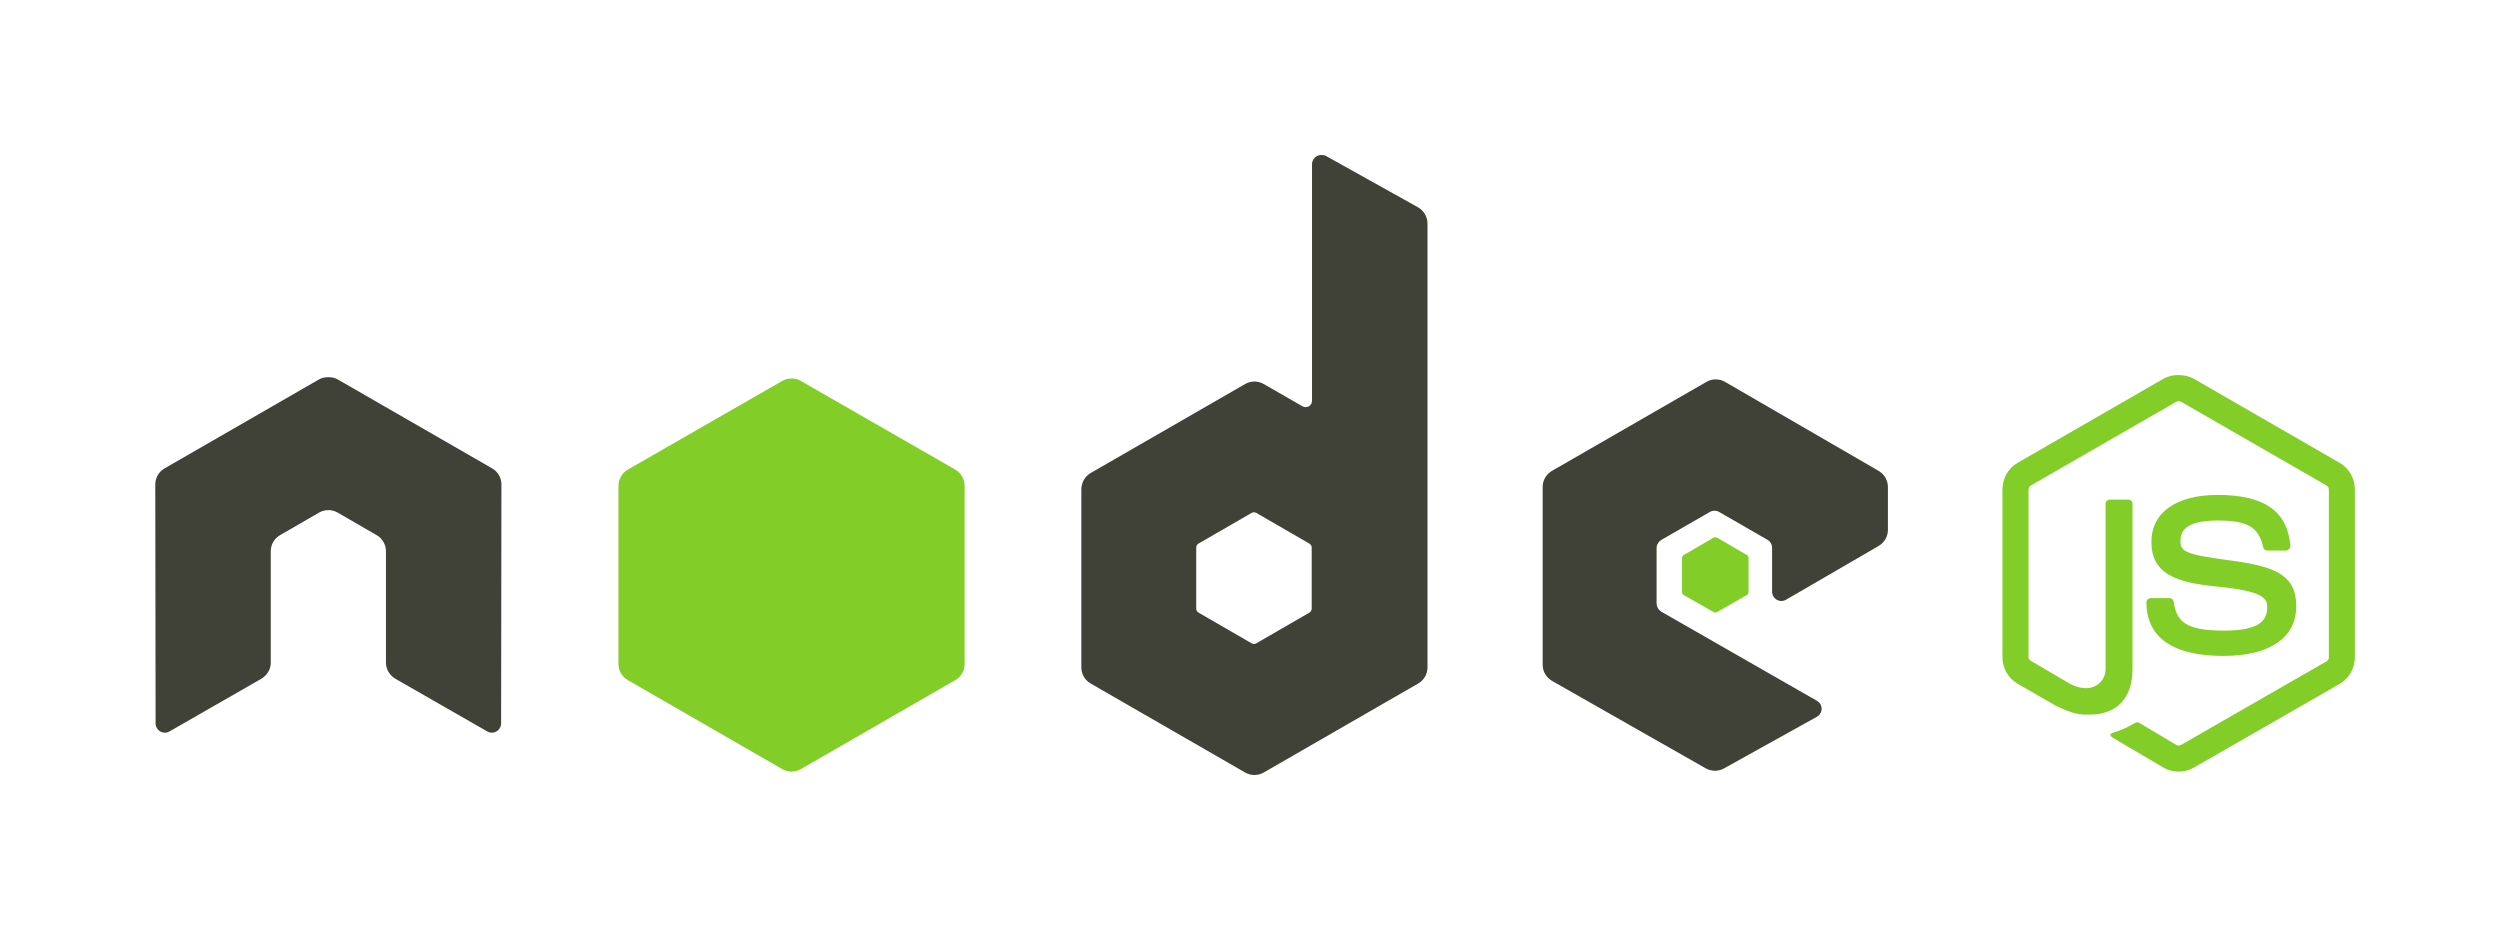 <?xml version="1.0" encoding="UTF-8"?>
<svg xmlns="http://www.w3.org/2000/svg" width="500" height="186" viewBox="0 0 500 186" fill="none">
  <path d="M435.727 75.002C434.656 75.002 433.614 75.223 432.693 75.743L403.527 92.556C401.639 93.641 400.492 95.692 400.492 97.872V131.437C400.492 133.617 401.639 135.664 403.527 136.752L411.144 141.134C414.844 142.955 416.209 142.926 417.894 142.926C423.373 142.926 426.5 139.607 426.5 133.839V100.725C426.5 100.257 426.094 99.922 425.633 99.922H421.98C421.512 99.922 421.113 100.266 421.113 100.725V133.856C421.113 136.413 418.445 138.985 414.116 136.824L406.198 132.188C405.919 132.036 405.703 131.758 405.703 131.447V97.882C405.703 97.564 405.916 97.239 406.198 97.078L435.303 80.326C435.576 80.169 435.9 80.169 436.17 80.326L465.274 97.078C465.551 97.244 465.77 97.553 465.77 97.882V131.447C465.77 131.767 465.609 132.095 465.336 132.25L436.17 149.002C435.912 149.151 435.568 149.151 435.304 149.002L427.811 144.552C427.587 144.422 427.283 144.432 427.068 144.552C425 145.722 424.611 145.858 422.672 146.53C422.194 146.696 421.467 146.954 422.92 147.767L432.704 153.523C433.635 154.061 434.673 154.326 435.738 154.326C436.818 154.326 437.841 154.068 438.773 153.523L467.939 136.77C469.826 135.674 470.973 133.635 470.973 131.455V97.89C470.973 95.71 469.826 93.663 467.939 92.574L438.773 75.761C437.859 75.241 436.811 75.02 435.738 75.02L435.727 75.002ZM443.53 98.986C435.225 98.986 430.278 102.515 430.278 108.381C430.278 114.739 435.188 116.495 443.159 117.282C452.695 118.214 453.438 119.612 453.438 121.485C453.438 124.735 450.843 126.121 444.707 126.121C436.999 126.121 435.305 124.2 434.737 120.365C434.67 119.954 434.354 119.624 433.933 119.624H430.146C429.918 119.629 429.7 119.721 429.539 119.883C429.377 120.044 429.284 120.261 429.279 120.489C429.279 125.388 431.949 131.182 444.699 131.182C453.927 131.182 459.25 127.574 459.25 121.23C459.25 114.959 454.951 113.264 445.999 112.081C436.962 110.878 436.091 110.302 436.091 108.186C436.091 106.441 436.823 104.106 443.522 104.106C449.506 104.106 451.718 105.394 452.625 109.422C452.704 109.8 453.038 110.109 453.43 110.109H457.217C457.449 110.109 457.675 109.966 457.836 109.8C457.995 109.622 458.107 109.422 458.084 109.181C457.499 102.245 452.865 98.982 443.532 98.982L443.53 98.986Z" fill="#83CD29"></path>
  <path d="M264.26 31.001C263.934 31.002 263.614 31.087 263.332 31.248C263.05 31.413 262.817 31.648 262.654 31.929C262.491 32.211 262.404 32.531 262.403 32.856V80.142C262.403 80.606 262.186 81.022 261.783 81.255C261.586 81.37 261.362 81.43 261.133 81.43C260.905 81.43 260.68 81.37 260.483 81.255L252.742 76.805C252.178 76.479 251.537 76.307 250.884 76.307C250.232 76.307 249.591 76.479 249.027 76.805L218.128 94.606C216.973 95.271 216.269 96.551 216.269 97.882V133.486C216.268 134.137 216.439 134.777 216.765 135.342C217.092 135.906 217.561 136.374 218.127 136.7L249.027 154.502C249.591 154.829 250.232 155.001 250.884 155.001C251.537 155.001 252.178 154.829 252.742 154.502L283.642 136.7C284.208 136.374 284.677 135.906 285.004 135.342C285.33 134.777 285.501 134.137 285.5 133.486V44.724C285.5 43.373 284.762 42.106 283.581 41.448L265.19 31.186C264.901 31.025 264.58 30.998 264.26 31.001ZM65.485 75.444C64.895 75.468 64.342 75.57 63.812 75.877L32.913 93.678C32.347 94.003 31.878 94.471 31.551 95.036C31.225 95.6 31.054 96.241 31.056 96.892L31.119 144.675C31.119 145.34 31.463 145.956 32.048 146.281C32.623 146.625 33.334 146.625 33.906 146.281L52.235 135.773C53.397 135.085 54.154 133.886 54.154 132.56V110.244C54.154 108.913 54.856 107.693 56.013 107.031L63.816 102.519C64.38 102.192 65.021 102.021 65.673 102.025C66.326 102.021 66.967 102.192 67.531 102.519L75.331 107.029C76.486 107.69 77.188 108.912 77.188 110.242V132.556C77.188 133.884 77.962 135.091 79.107 135.769L97.436 146.278C98.013 146.621 98.723 146.621 99.294 146.278C99.862 145.951 100.223 145.335 100.223 144.671L100.285 96.891C100.289 96.239 100.119 95.597 99.792 95.033C99.466 94.468 98.995 94 98.428 93.677L67.529 75.876C67.006 75.57 66.45 75.467 65.856 75.443H65.486L65.485 75.444ZM343.151 75.877C342.498 75.875 341.857 76.046 341.293 76.372L310.393 94.174C309.239 94.84 308.534 96.057 308.534 97.387V132.991C308.534 134.329 309.289 135.542 310.453 136.204L341.105 153.644C342.237 154.288 343.618 154.337 344.758 153.704L363.336 143.381C363.925 143.054 364.324 142.444 364.325 141.774C364.327 141.104 363.978 140.501 363.396 140.168L332.309 122.366C331.727 122.034 331.319 121.363 331.319 120.696V109.563C331.319 108.898 331.733 108.288 332.309 107.957L341.969 102.393C342.544 102.062 343.25 102.062 343.828 102.393L353.492 107.957C353.775 108.119 354.01 108.353 354.173 108.635C354.336 108.917 354.422 109.237 354.421 109.563V118.341C354.42 118.666 354.506 118.987 354.669 119.269C354.832 119.551 355.067 119.785 355.35 119.947C355.929 120.281 356.63 120.282 357.209 119.947L375.723 109.194C376.872 108.527 377.582 107.306 377.582 105.981V97.39C377.582 96.738 377.41 96.099 377.084 95.534C376.758 94.97 376.289 94.502 375.724 94.176L345.01 76.374C344.445 76.047 343.804 75.877 343.152 75.879L343.151 75.877ZM250.76 102.458C250.933 102.457 251.103 102.499 251.256 102.58L261.844 108.7C262.132 108.866 262.34 109.172 262.34 109.503V121.742C262.34 122.074 262.134 122.38 261.844 122.545L251.256 128.664C250.967 128.828 250.615 128.828 250.326 128.664L239.738 122.545C239.449 122.379 239.242 122.073 239.242 121.742V109.501C239.242 109.17 239.45 108.866 239.738 108.698L250.326 102.58C250.471 102.496 250.598 102.458 250.76 102.458Z" fill="#404137"></path>
  <path d="M158.309 75.69C157.657 75.689 157.015 75.86 156.45 76.185L125.55 93.926C124.395 94.591 123.693 95.871 123.693 97.201V132.805C123.691 133.456 123.862 134.097 124.188 134.661C124.514 135.225 124.984 135.694 125.55 136.018L156.45 153.82C157.014 154.147 157.655 154.319 158.308 154.319C158.96 154.319 159.601 154.147 160.165 153.82L191.065 136.018C191.631 135.693 192.101 135.225 192.427 134.66C192.753 134.096 192.924 133.456 192.924 132.804V97.201C192.924 95.869 192.221 94.589 191.064 93.925L160.165 76.184C159.6 75.858 158.958 75.687 158.306 75.689L158.309 75.69ZM343.09 107.462C342.967 107.462 342.83 107.462 342.719 107.523L336.774 110.985C336.663 111.046 336.571 111.136 336.505 111.244C336.44 111.352 336.405 111.476 336.402 111.602V118.402C336.402 118.658 336.551 118.892 336.774 119.021L342.719 122.42C342.821 122.483 342.938 122.517 343.059 122.517C343.179 122.517 343.296 122.483 343.399 122.42L349.343 119.021C349.563 118.894 349.715 118.658 349.715 118.402V111.602C349.715 111.346 349.564 111.113 349.343 110.984L343.399 107.522C343.288 107.456 343.213 107.462 343.089 107.462L343.09 107.462Z" fill="#83CD29"></path>
</svg>
